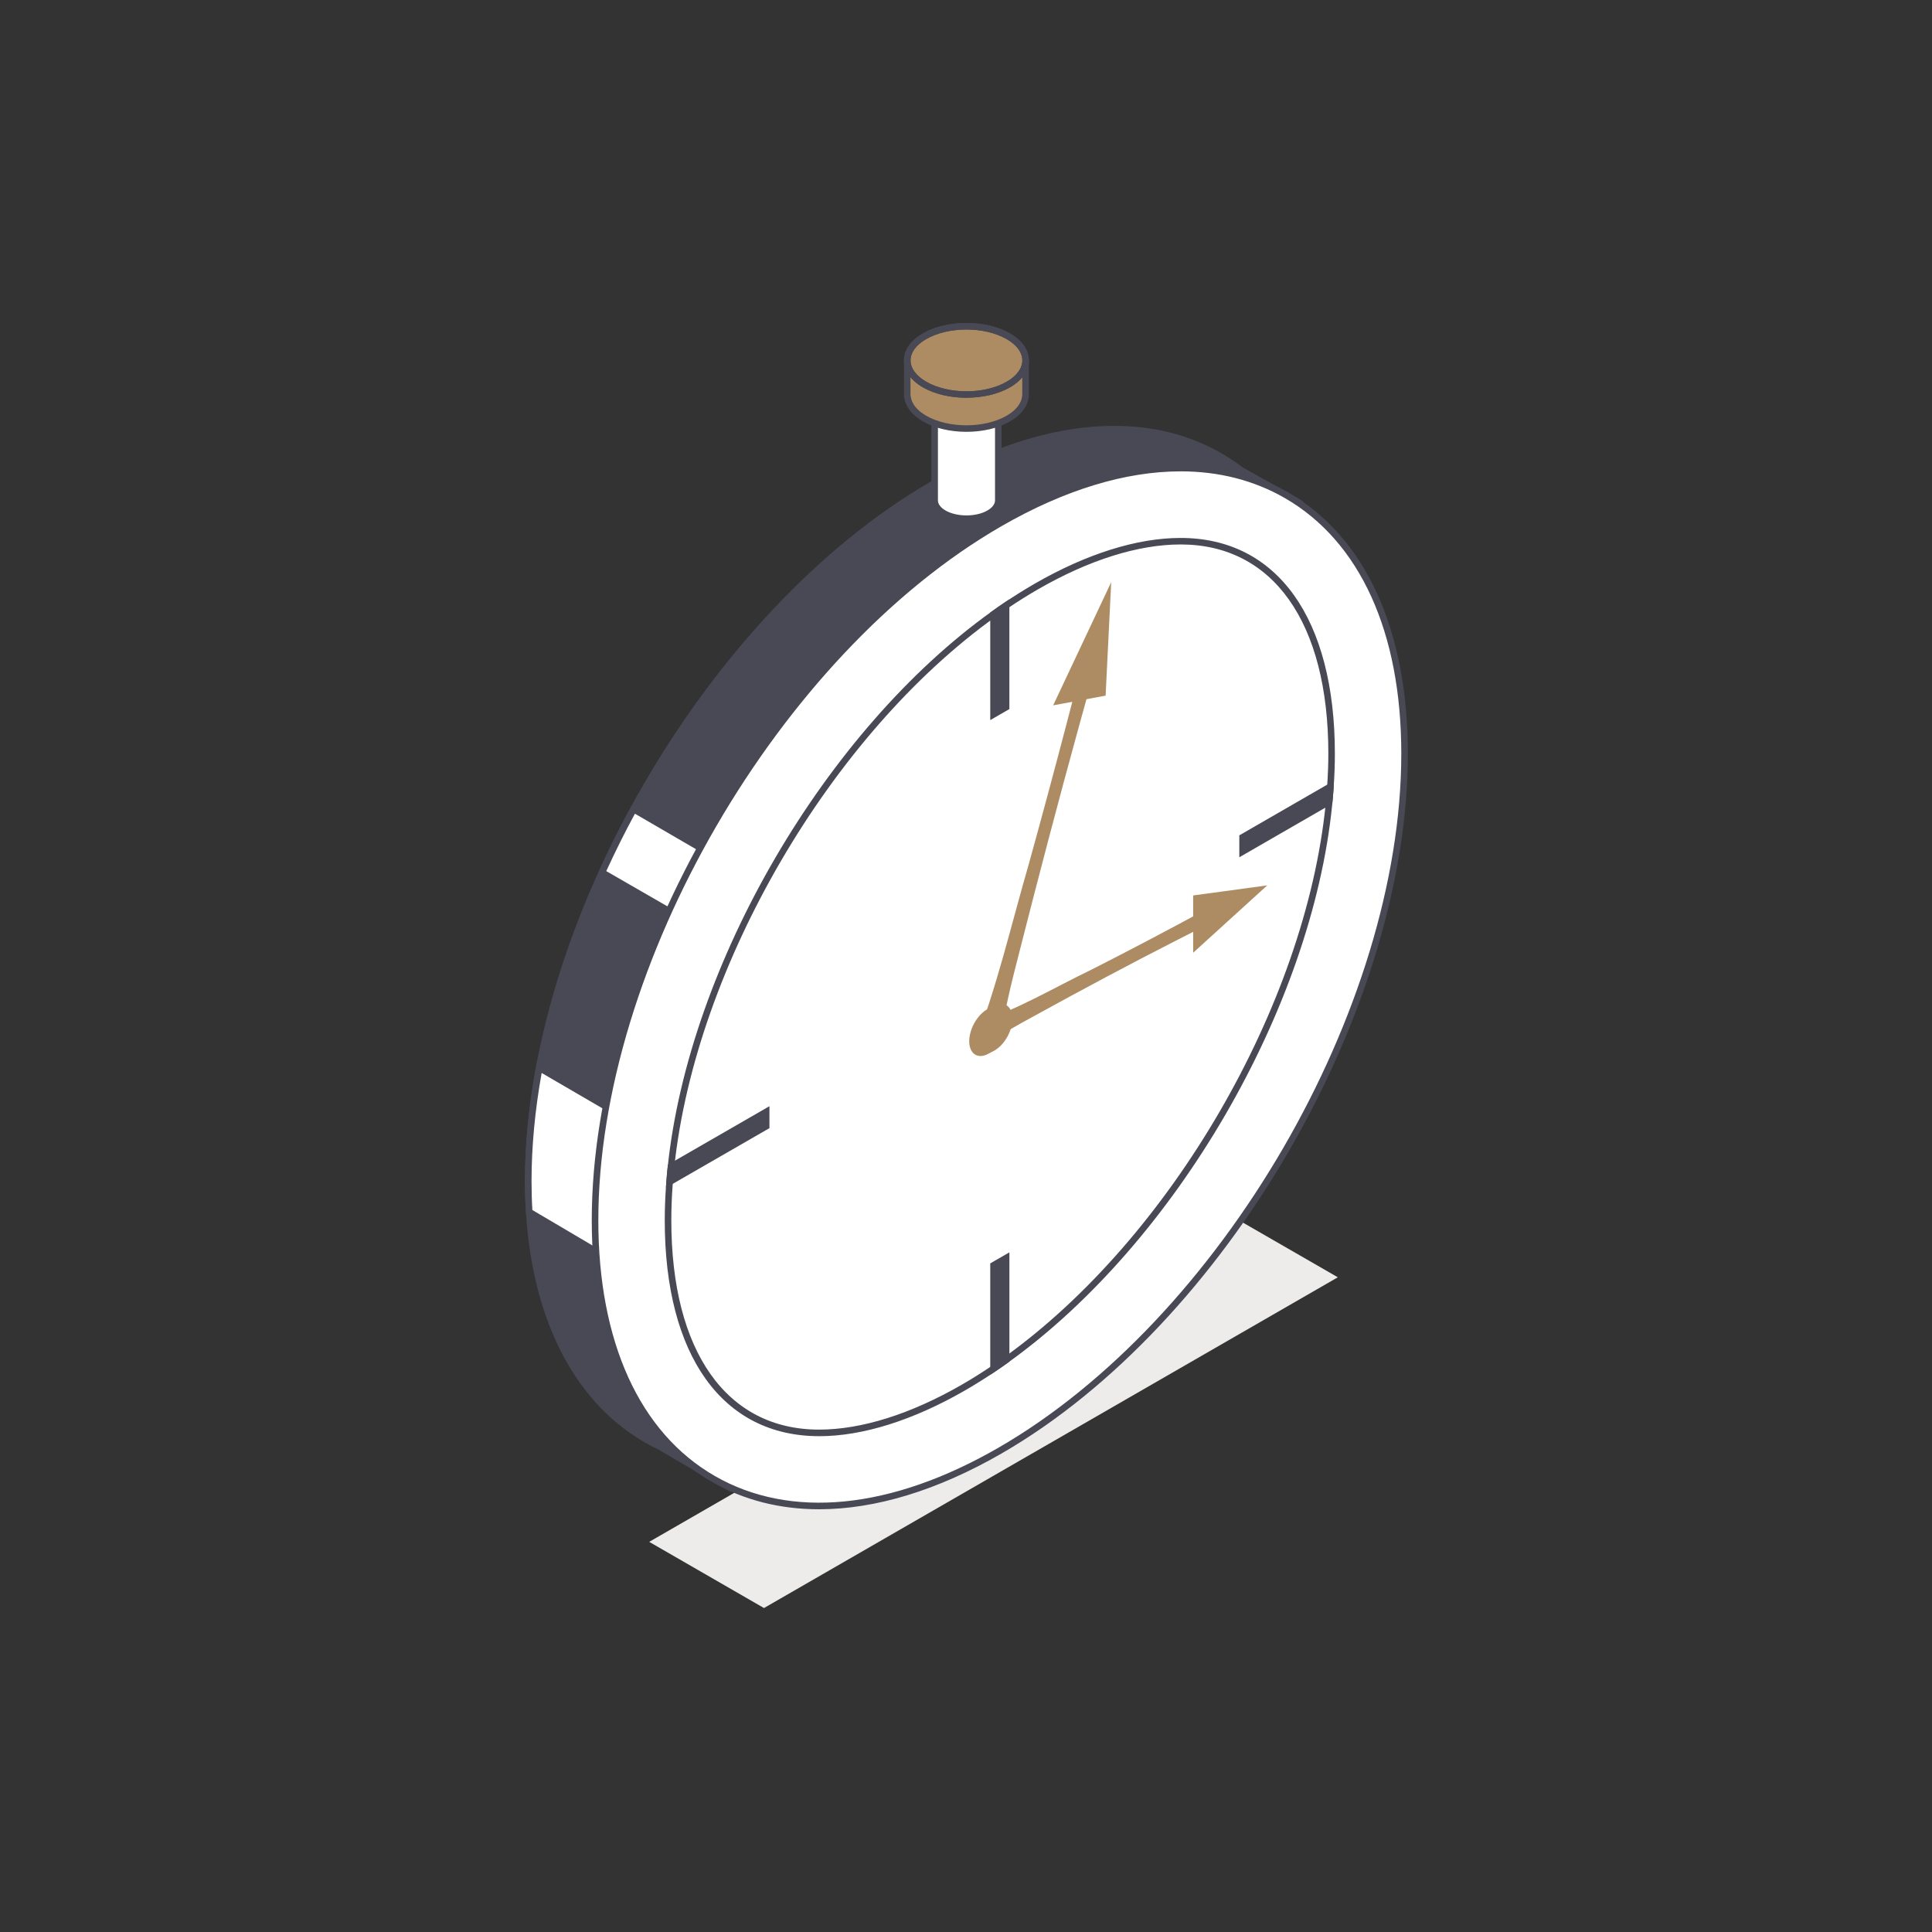 <svg xmlns="http://www.w3.org/2000/svg" xmlns:xlink="http://www.w3.org/1999/xlink" width="1000" zoomAndPan="magnify" viewBox="0 0 750 750" height="1000" preserveAspectRatio="xMidYMid meet" version="1.0"><rect x="0" y="0" width="750" height="750" fill="#333333" stroke="none"/><defs><clipPath id="b4a763738c"><path d="M 252 470 L 520 470 L 520 624.566 L 252 624.566 Z M 252 470 " clip-rule="nonzero"/></clipPath><clipPath id="671354752a"><path d="M 203.793 165 L 521 165 L 521 580 L 203.793 580 Z M 203.793 165 " clip-rule="nonzero"/></clipPath><clipPath id="b5e529f599"><path d="M 203.793 412 L 399 412 L 399 557 L 203.793 557 Z M 203.793 412 " clip-rule="nonzero"/></clipPath><clipPath id="68def62aaa"><path d="M 229 180 L 546.543 180 L 546.543 586 L 229 586 Z M 229 180 " clip-rule="nonzero"/></clipPath><clipPath id="6428dc5698"><path d="M 350 125.066 L 400 125.066 L 400 155 L 350 155 Z M 350 125.066 " clip-rule="nonzero"/></clipPath></defs><g clip-path="url(#b4a763738c)"><path fill="#eeecea" d="M 252.023 598.547 L 296.578 624.238 L 519.344 495.84 L 474.777 470.164 Z M 252.023 598.547 " fill-opacity="1" fill-rule="nonzero"/></g><path fill="#484954" d="M 495.09 195.586 L 502.434 194.098 L 481.699 182.5 C 475.961 178.109 469.664 174.582 462.879 171.984 L 462.801 171.949 L 462.762 171.949 C 435.461 161.52 400.367 165.938 362.199 187.938 C 275.781 237.738 205.07 359.488 205.07 458.492 C 205.07 504.242 220.18 537.441 244.957 554.996 L 245.008 555.035 C 248.527 557.531 252.254 559.707 256.156 561.566 L 282.602 577.059 C 282.602 577.059 282.895 573.395 283.137 568.859 C 306.398 571.09 333.418 564.496 362.188 547.906 C 448.609 498.094 519.32 376.344 519.32 277.34 C 519.32 242.219 510.406 214.504 495.066 195.562 Z M 495.09 195.586 " fill-opacity="1" fill-rule="nonzero"/><g clip-path="url(#671354752a)"><path fill="#484954" d="M 283.738 579.199 L 255.531 562.676 C 251.691 560.855 247.879 558.625 244.297 556.094 L 244.027 555.902 C 218.09 537.379 203.793 502.805 203.793 458.492 C 203.793 358.84 274.582 236.961 361.574 186.816 C 398.43 165.57 434.441 159.84 463.008 170.66 L 463.094 170.66 L 463.414 170.828 C 470.172 173.426 476.586 177 482.391 181.43 L 506.043 194.656 L 497.359 196.414 C 512.574 216.145 520.605 244.078 520.605 277.352 C 520.605 377.016 449.832 498.883 362.84 549.027 C 335.371 564.863 308.258 572.195 284.348 570.262 C 284.121 574.145 283.891 577.148 283.891 577.172 L 283.723 579.199 Z M 245.852 554.07 C 249.293 556.5 252.953 558.641 256.715 560.422 L 281.504 574.934 C 281.609 573.43 281.762 571.23 281.887 568.797 L 281.965 567.473 L 283.289 567.602 C 306.984 569.855 334.059 562.676 361.574 546.812 C 447.871 497.074 518.07 376.191 518.07 277.352 C 518.07 243.734 509.781 215.727 494.094 196.375 L 492.77 194.746 L 498.812 193.523 L 480.922 183.508 C 475.285 179.191 469.062 175.715 462.418 173.168 L 462.316 173.133 C 434.441 162.477 399.117 168.129 362.852 189.031 C 276.559 238.77 206.344 359.641 206.344 458.492 C 206.344 502.066 220.32 535.98 245.699 553.965 L 245.84 554.07 Z M 245.852 554.07 " fill-opacity="1" fill-rule="nonzero"/></g><path fill="#ffffff" d="M 466.449 442.246 C 461.758 449.77 456.77 457.102 451.566 464.23 L 233.723 338.688 C 237.484 330.398 241.578 322.188 245.992 314.105 Z M 466.449 442.246 " fill-opacity="1" fill-rule="nonzero"/><path fill="#484954" d="M 451.926 465.914 L 450.93 465.34 L 232.078 339.207 L 232.551 338.152 C 236.352 329.801 240.496 321.5 244.855 313.492 L 245.48 312.348 L 468.207 441.801 L 467.52 442.922 C 462.918 450.281 457.891 457.715 452.586 464.984 L 451.91 465.914 Z M 235.355 338.164 L 451.211 462.562 C 455.965 455.996 460.492 449.324 464.664 442.691 L 246.477 315.875 C 242.547 323.129 238.812 330.617 235.355 338.164 Z M 235.355 338.164 " fill-opacity="1" fill-rule="nonzero"/><path fill="#ffffff" d="M 396.719 523.617 C 385.602 532.938 374.059 541.098 362.227 547.934 C 357.688 550.543 353.199 552.91 348.762 555.023 L 205.441 470.48 C 205.199 466.586 205.07 462.602 205.07 458.504 C 205.07 444.219 206.551 429.465 209.34 414.508 L 396.719 523.629 Z M 396.719 523.617 " fill-opacity="1" fill-rule="nonzero"/><g clip-path="url(#b5e529f599)"><path fill="#484954" d="M 348.695 556.473 L 348.109 556.133 L 204.203 471.234 L 204.164 470.559 C 203.922 466.637 203.793 462.59 203.793 458.492 C 203.793 444.387 205.234 429.504 208.094 414.254 L 208.422 412.473 L 209.992 413.375 L 398.941 523.402 L 397.551 524.559 C 386.289 534.008 374.621 542.23 362.863 549.004 C 358.363 551.598 353.797 553.992 349.32 556.145 L 348.711 556.438 Z M 206.664 469.73 L 348.812 553.586 C 353.043 551.535 357.328 549.27 361.574 546.824 C 372.707 540.395 383.777 532.656 394.5 523.797 L 210.273 416.52 C 207.672 430.992 206.344 445.109 206.344 458.504 C 206.344 462.309 206.445 466.078 206.664 469.73 Z M 206.664 469.73 " fill-opacity="1" fill-rule="nonzero"/></g><path fill="#ffffff" d="M 499.93 192.25 C 501.734 193.305 503.496 194.434 505.211 195.641 C 506.926 196.848 508.594 198.129 510.215 199.484 C 511.832 200.84 513.402 202.27 514.922 203.77 C 516.441 205.273 517.906 206.844 519.324 208.488 C 520.738 210.133 522.102 211.844 523.406 213.629 C 524.715 215.41 525.969 217.258 527.168 219.176 C 528.367 221.09 529.508 223.074 530.594 225.117 C 531.68 227.164 532.703 229.27 533.676 231.441 C 534.645 233.613 535.555 235.84 536.406 238.129 C 537.258 240.418 538.047 242.766 538.777 245.168 C 539.512 247.57 540.18 250.027 540.789 252.539 C 541.398 255.051 541.945 257.613 542.434 260.227 C 542.918 262.836 543.344 265.5 543.703 268.207 C 544.066 270.914 544.363 273.668 544.602 276.465 C 544.836 279.262 545.012 282.102 545.121 284.98 C 545.23 287.859 545.277 290.777 545.262 293.734 C 545.246 296.688 545.168 299.676 545.023 302.699 C 544.883 305.723 544.676 308.777 544.41 311.863 C 544.141 314.945 543.812 318.059 543.418 321.195 C 543.023 324.332 542.57 327.492 542.051 330.68 C 541.535 333.863 540.957 337.066 540.316 340.285 C 539.676 343.508 538.973 346.746 538.211 350 C 537.449 353.254 536.629 356.516 535.746 359.793 C 534.867 363.066 533.926 366.352 532.926 369.641 C 531.93 372.93 530.871 376.223 529.758 379.52 C 528.645 382.82 527.473 386.113 526.246 389.41 C 525.02 392.707 523.738 396 522.402 399.285 C 521.066 402.574 519.68 405.852 518.238 409.121 C 516.797 412.391 515.301 415.648 513.758 418.895 C 512.211 422.141 510.617 425.371 508.977 428.582 C 507.332 431.797 505.641 434.988 503.902 438.16 C 502.16 441.332 500.379 444.48 498.547 447.605 C 496.719 450.73 494.844 453.828 492.93 456.898 C 491.012 459.965 489.055 463.004 487.059 466.012 C 485.059 469.016 483.023 471.988 480.949 474.922 C 478.875 477.859 476.762 480.758 474.613 483.613 C 472.469 486.473 470.289 489.289 468.074 492.066 C 465.859 494.84 463.613 497.57 461.34 500.254 C 459.062 502.938 456.762 505.57 454.43 508.16 C 452.098 510.746 449.742 513.281 447.359 515.762 C 444.977 518.246 442.57 520.676 440.145 523.047 C 437.719 525.422 435.273 527.738 432.809 529.996 C 430.34 532.254 427.859 534.453 425.359 536.59 C 422.863 538.73 420.352 540.805 417.824 542.816 C 415.301 544.828 412.766 546.773 410.219 548.656 C 407.672 550.539 405.117 552.352 402.559 554.098 C 399.996 555.844 397.434 557.52 394.863 559.129 C 392.293 560.734 389.723 562.27 387.152 563.734 C 384.578 565.195 382.012 566.586 379.441 567.902 C 376.875 569.223 374.312 570.465 371.754 571.629 C 369.195 572.797 366.648 573.887 364.105 574.902 C 361.562 575.914 359.035 576.852 356.516 577.711 C 353.996 578.57 351.492 579.352 349 580.055 C 346.512 580.754 344.035 581.375 341.582 581.918 C 339.125 582.461 336.688 582.926 334.273 583.309 C 331.855 583.691 329.465 583.992 327.094 584.215 C 324.723 584.434 322.379 584.574 320.062 584.637 C 317.742 584.695 315.453 584.672 313.195 584.57 C 310.934 584.469 308.707 584.285 306.508 584.023 C 304.309 583.758 302.148 583.414 300.016 582.988 C 297.887 582.566 295.797 582.059 293.738 581.477 C 291.684 580.891 289.668 580.227 287.688 579.484 C 285.711 578.742 283.773 577.918 281.879 577.02 C 279.984 576.117 278.133 575.141 276.328 574.086 C 274.52 573.031 272.758 571.902 271.043 570.695 C 269.328 569.488 267.66 568.207 266.043 566.852 C 264.422 565.496 262.855 564.066 261.336 562.566 C 259.816 561.062 258.348 559.492 256.934 557.848 C 255.52 556.203 254.156 554.488 252.848 552.707 C 251.539 550.926 250.285 549.078 249.09 547.16 C 247.891 545.242 246.75 543.262 245.664 541.219 C 244.578 539.172 243.551 537.062 242.582 534.895 C 241.613 532.723 240.703 530.496 239.852 528.207 C 239 525.914 238.207 523.57 237.477 521.168 C 236.746 518.766 236.074 516.309 235.465 513.797 C 234.855 511.285 234.309 508.723 233.824 506.109 C 233.336 503.496 232.914 500.836 232.551 498.129 C 232.191 495.422 231.891 492.668 231.656 489.871 C 231.418 487.074 231.246 484.234 231.137 481.355 C 231.027 478.477 230.977 475.559 230.996 472.602 C 231.012 469.648 231.09 466.66 231.23 463.637 C 231.375 460.613 231.578 457.559 231.848 454.473 C 232.113 451.391 232.445 448.277 232.84 445.141 C 233.23 442.004 233.688 438.84 234.203 435.656 C 234.723 432.473 235.301 429.27 235.941 426.047 C 236.582 422.828 237.281 419.59 238.043 416.336 C 238.805 413.082 239.629 409.82 240.508 406.543 C 241.391 403.27 242.332 399.984 243.328 396.695 C 244.328 393.406 245.383 390.109 246.5 386.812 C 247.613 383.516 248.781 380.219 250.008 376.926 C 251.234 373.629 252.516 370.336 253.852 367.051 C 255.188 363.762 256.578 360.484 258.02 357.215 C 259.461 353.941 260.953 350.684 262.5 347.441 C 264.043 344.195 265.637 340.965 267.281 337.754 C 268.926 334.539 270.617 331.348 272.355 328.176 C 274.094 325 275.879 321.852 277.707 318.73 C 279.539 315.605 281.41 312.508 283.328 309.438 C 285.242 306.371 287.199 303.332 289.199 300.324 C 291.195 297.32 293.234 294.348 295.309 291.414 C 297.383 288.477 299.496 285.578 301.641 282.719 C 303.789 279.863 305.969 277.043 308.184 274.27 C 310.398 271.496 312.641 268.766 314.918 266.082 C 317.191 263.398 319.496 260.762 321.828 258.176 C 324.16 255.59 326.516 253.055 328.898 250.57 C 331.281 248.09 333.684 245.66 336.109 243.285 C 338.539 240.914 340.984 238.598 343.449 236.34 C 345.914 234.082 348.398 231.883 350.895 229.746 C 353.395 227.605 355.906 225.531 358.43 223.52 C 360.957 221.508 363.492 219.562 366.039 217.68 C 368.582 215.797 371.137 213.984 373.699 212.238 C 376.258 210.492 378.824 208.816 381.395 207.207 C 383.961 205.602 386.531 204.066 389.105 202.602 C 391.676 201.137 394.246 199.75 396.812 198.43 C 399.383 197.113 401.945 195.871 404.5 194.707 C 407.059 193.539 409.609 192.449 412.148 191.434 C 414.691 190.418 417.223 189.484 419.742 188.625 C 422.262 187.766 424.766 186.984 427.254 186.281 C 429.746 185.582 432.219 184.957 434.676 184.414 C 437.133 183.871 439.57 183.41 441.984 183.027 C 444.398 182.645 446.793 182.344 449.164 182.121 C 451.531 181.898 453.875 181.762 456.195 181.699 C 458.512 181.641 460.801 181.66 463.062 181.766 C 465.32 181.867 467.551 182.051 469.75 182.312 C 471.945 182.578 474.109 182.922 476.238 183.344 C 478.367 183.77 480.461 184.273 482.516 184.859 C 484.574 185.445 486.59 186.109 488.566 186.852 C 490.547 187.594 492.48 188.418 494.375 189.316 C 496.27 190.215 498.121 191.195 499.93 192.25 Z M 499.93 192.25 " fill-opacity="1" fill-rule="nonzero"/><g clip-path="url(#68def62aaa)"><path fill="#484954" d="M 317.977 585.895 C 302.727 585.895 288.621 582.328 276.164 575.148 C 246.207 557.887 229.719 521.875 229.719 473.73 C 229.719 374.062 300.492 252.199 387.488 202.055 C 429.891 177.613 469.879 173.754 500.09 191.168 C 530.043 208.434 546.531 244.445 546.531 292.59 C 546.531 392.254 475.758 514.121 388.762 564.266 C 363.832 578.637 339.73 585.895 317.977 585.895 Z M 458.273 182.984 C 436.953 182.984 413.297 190.125 388.762 204.27 C 302.469 253.992 232.27 374.879 232.27 473.73 C 232.27 520.918 248.312 556.156 277.438 572.949 C 306.832 589.891 345.918 586.02 387.488 562.062 C 473.781 512.328 543.98 391.441 543.98 292.59 C 543.98 245.398 527.938 210.164 498.812 193.371 C 486.762 186.422 473.078 182.973 458.273 182.973 Z M 458.273 182.984 " fill-opacity="1" fill-rule="nonzero"/></g><path fill="#ffffff" d="M 516.922 292.59 C 516.922 296.793 516.754 301.055 516.449 305.359 C 516.449 305.73 516.41 306.074 516.387 306.43 L 516.387 306.453 C 516.285 308.031 516.145 309.609 515.977 311.203 C 515.953 311.57 515.914 311.953 515.875 312.309 C 507.98 390.727 455.062 481.734 390.547 527.922 C 388.93 529.094 387.309 530.227 385.664 531.32 C 381.801 533.93 377.887 536.398 373.945 538.652 C 353.988 550.148 334.605 556.234 317.949 556.234 C 281.25 556.234 259.316 525.387 259.316 473.715 C 259.316 469.172 259.496 464.562 259.84 459.891 L 259.84 459.867 C 259.867 459.496 259.879 459.141 259.918 458.77 C 260.02 457.191 260.184 455.613 260.336 453.996 C 260.375 453.629 260.414 453.246 260.465 452.891 C 268.742 374.75 321.445 284.367 385.664 238.41 C 387.285 237.242 388.902 236.105 390.547 235.012 C 394.414 232.391 398.34 229.934 402.293 227.656 C 422.25 216.16 441.609 210.074 458.289 210.074 C 494.988 210.074 516.895 240.918 516.895 292.578 Z M 516.922 292.59 " fill-opacity="1" fill-rule="nonzero"/><path fill="#484954" d="M 317.965 557.52 C 280.449 557.52 258.055 526.191 258.055 473.73 C 258.055 469.262 258.234 464.574 258.59 459.816 C 258.617 459.383 258.641 459.023 258.68 458.656 C 258.77 457.23 258.922 455.742 259.074 454.215 L 259.227 452.773 C 267.555 374.152 320.438 283.578 384.949 237.406 C 386.699 236.145 388.305 235.023 389.859 233.98 C 393.582 231.461 397.562 228.965 401.668 226.586 C 421.828 214.977 441.418 208.828 458.312 208.828 C 495.816 208.828 518.195 240.145 518.195 292.605 C 518.195 296.727 518.043 301.059 517.727 305.461 C 517.727 305.641 517.711 305.906 517.688 306.176 L 517.66 306.52 C 517.57 307.996 517.434 309.559 517.254 311.344 C 517.242 311.672 517.188 312.082 517.152 312.461 C 509.207 391.391 456.273 482.449 391.301 528.965 C 389.566 530.227 387.961 531.344 386.391 532.391 C 382.273 535.164 378.41 537.582 374.598 539.773 C 354.434 551.383 334.848 557.531 317.965 557.531 Z M 458.301 211.359 C 441.863 211.359 422.711 217.383 402.945 228.773 C 398.887 231.117 394.961 233.586 391.277 236.082 C 389.734 237.113 388.152 238.207 386.43 239.457 C 322.441 285.246 270.016 375.07 261.754 453.043 L 261.602 454.453 C 261.445 455.945 261.305 457.41 261.203 458.871 C 261.168 459.254 261.141 459.574 261.129 459.891 C 260.77 464.703 260.605 469.312 260.605 473.727 C 260.605 524.598 282.043 554.973 317.965 554.973 C 334.414 554.973 353.555 548.949 373.332 537.559 C 377.094 535.395 380.906 533.012 384.977 530.262 C 386.52 529.23 388.102 528.137 389.82 526.891 C 454.258 480.754 506.746 390.461 514.625 312.184 C 514.664 311.828 514.703 311.469 514.727 311.125 C 514.906 309.32 515.047 307.777 515.137 306.363 L 515.16 305.969 C 515.176 305.766 515.188 305.562 515.188 305.359 C 515.492 300.918 515.66 296.652 515.66 292.59 C 515.66 241.723 494.223 211.359 458.324 211.359 Z M 458.301 211.359 " fill-opacity="1" fill-rule="nonzero"/><path fill="#484954" d="M 390.562 235.023 L 390.562 274.539 L 385.676 277.352 L 385.676 238.426 C 387.297 237.254 388.918 236.121 390.562 235.023 Z M 390.562 235.023 " fill-opacity="1" fill-rule="nonzero"/><path fill="#484954" d="M 384.414 279.555 L 384.414 237.773 L 384.938 237.395 C 386.684 236.133 388.293 235.012 389.859 233.969 L 391.836 232.645 L 391.836 275.266 L 384.402 279.543 Z M 386.965 239.074 L 386.965 275.152 L 389.301 273.812 L 389.301 237.445 C 388.547 237.965 387.77 238.512 386.965 239.086 Z M 386.965 239.074 " fill-opacity="1" fill-rule="nonzero"/><path fill="#484954" d="M 297.406 431.617 L 297.406 437.191 L 259.93 458.785 C 260.031 457.203 260.195 455.625 260.352 454.008 C 260.387 453.641 260.426 453.258 260.477 452.902 Z M 297.406 431.617 " fill-opacity="1" fill-rule="nonzero"/><path fill="#484954" d="M 258.516 461.074 L 258.668 458.707 C 258.77 457.219 258.91 455.727 259.062 454.199 L 259.293 452.125 L 259.852 451.809 L 298.695 429.426 L 298.695 437.945 L 258.527 461.086 Z M 261.676 453.68 L 261.602 454.441 C 261.535 455.117 261.461 455.793 261.395 456.465 L 296.133 436.453 L 296.133 433.82 Z M 261.676 453.68 " fill-opacity="1" fill-rule="nonzero"/><path fill="#484954" d="M 390.562 488.367 L 390.562 527.922 C 388.941 529.094 387.324 530.227 385.676 531.32 L 385.676 491.18 Z M 390.562 488.367 " fill-opacity="1" fill-rule="nonzero"/><path fill="#484954" d="M 384.414 533.699 L 384.414 490.441 L 391.848 486.164 L 391.848 528.57 L 391.328 528.953 C 389.578 530.211 387.973 531.332 386.402 532.375 L 384.426 533.699 Z M 386.965 491.918 L 386.965 528.926 C 387.719 528.406 388.496 527.855 389.301 527.285 L 389.301 490.582 Z M 386.965 491.918 " fill-opacity="1" fill-rule="nonzero"/><path fill="#484954" d="M 516.449 305.359 C 516.449 305.73 516.41 306.074 516.387 306.43 L 516.387 306.453 C 516.285 308.031 516.145 309.609 515.977 311.203 L 482.375 330.59 L 482.375 325.016 L 516.449 305.371 Z M 516.449 305.359 " fill-opacity="1" fill-rule="nonzero"/><path fill="#484954" d="M 481.102 332.793 L 481.102 324.277 L 517.727 303.156 L 517.727 305.359 C 517.727 305.625 517.711 305.895 517.688 306.16 L 517.66 306.504 C 517.57 307.98 517.434 309.547 517.254 311.328 L 517.188 311.98 Z M 483.652 325.742 L 483.652 328.375 L 514.777 310.426 C 514.883 309.434 514.957 308.516 515.023 307.652 Z M 483.652 325.742 " fill-opacity="1" fill-rule="nonzero"/><path fill="#ffffff" d="M 387.527 194.25 L 387.527 152.051 L 362.824 152.051 L 362.824 194.238 C 362.824 196.07 364.023 197.902 366.434 199.277 C 371.242 202.055 379.109 202.055 383.93 199.277 C 386.34 197.891 387.539 196.07 387.539 194.238 Z M 387.527 194.25 " fill-opacity="1" fill-rule="nonzero"/><path fill="#484954" d="M 375.184 202.629 C 371.777 202.629 368.387 201.875 365.797 200.387 C 363.066 198.809 361.551 196.633 361.551 194.25 L 361.551 150.777 L 388.801 150.777 L 388.801 194.25 C 388.801 196.633 387.297 198.82 384.555 200.387 C 381.965 201.875 378.574 202.629 375.168 202.629 Z M 364.102 153.336 L 364.102 194.238 C 364.102 195.676 365.16 197.078 367.07 198.184 C 371.473 200.719 378.895 200.719 383.293 198.184 C 385.207 197.078 386.266 195.688 386.266 194.25 L 386.266 153.324 L 364.113 153.324 Z M 364.102 153.336 " fill-opacity="1" fill-rule="nonzero"/><path fill="#ad8c64" d="M 398.148 139.895 L 352.215 139.895 L 352.215 153.91 L 352.281 153.91 C 352.598 157.039 354.793 160.121 358.922 162.5 C 367.863 167.656 382.504 167.656 391.441 162.5 C 395.574 160.121 397.766 157.039 398.086 153.91 L 398.148 153.91 Z M 398.148 139.895 " fill-opacity="1" fill-rule="nonzero"/><path fill="#484954" d="M 375.184 167.633 C 369.062 167.633 362.941 166.297 358.273 163.609 C 354.102 161.203 351.555 157.957 351.043 154.418 C 350.965 154.266 350.93 154.086 350.93 153.91 L 350.93 139.895 C 350.93 139.191 351.5 138.621 352.203 138.621 L 398.137 138.621 C 398.836 138.621 399.41 139.191 399.41 139.895 L 399.41 153.91 C 399.41 154.102 399.375 154.289 399.297 154.457 C 398.785 157.98 396.234 161.215 392.078 163.609 C 387.426 166.297 381.305 167.633 375.184 167.633 Z M 353.477 153.516 C 353.504 153.602 353.531 153.68 353.531 153.77 C 353.809 156.609 355.953 159.32 359.535 161.383 C 368.156 166.348 382.172 166.348 390.777 161.383 C 394.375 159.305 396.504 156.609 396.785 153.758 C 396.785 153.668 396.809 153.578 396.836 153.488 L 396.836 141.164 L 353.453 141.164 L 353.453 153.527 Z M 353.477 153.516 " fill-opacity="1" fill-rule="nonzero"/><path fill="#ad8c64" d="M 358.922 130.523 C 349.984 135.68 349.984 144.121 358.922 149.273 C 367.863 154.43 382.504 154.43 391.441 149.273 C 400.379 144.121 400.379 135.691 391.441 130.523 C 382.504 125.367 367.863 125.367 358.922 130.523 Z M 358.922 130.523 " fill-opacity="1" fill-rule="nonzero"/><g clip-path="url(#6428dc5698)"><path fill="#484954" d="M 375.184 154.406 C 369.062 154.406 362.941 153.055 358.273 150.371 C 353.543 147.633 350.93 143.914 350.93 139.895 C 350.93 135.871 353.543 132.152 358.273 129.414 C 367.594 124.043 382.758 124.043 392.066 129.414 C 396.797 132.152 399.41 135.871 399.41 139.895 C 399.41 143.914 396.797 147.633 392.066 150.371 C 387.41 153.055 381.289 154.391 375.168 154.391 Z M 359.547 131.633 C 355.633 133.883 353.477 136.824 353.477 139.906 C 353.477 142.984 355.633 145.914 359.547 148.18 C 368.168 153.145 382.184 153.145 390.789 148.18 C 394.707 145.926 396.859 142.984 396.859 139.918 C 396.859 136.836 394.707 133.898 390.789 131.645 C 382.172 126.68 368.156 126.68 359.547 131.645 Z M 359.547 131.633 " fill-opacity="1" fill-rule="nonzero"/><path fill="#484954" d="M 375.184 154.406 C 369.062 154.406 362.941 153.055 358.273 150.371 C 353.543 147.633 350.93 143.914 350.93 139.895 C 350.93 135.871 353.543 132.152 358.273 129.414 C 367.594 124.043 382.758 124.043 392.066 129.414 C 396.797 132.152 399.41 135.871 399.41 139.895 C 399.41 143.914 396.797 147.633 392.066 150.371 C 387.41 153.055 381.289 154.391 375.168 154.391 Z M 359.547 131.633 C 355.633 133.883 353.477 136.824 353.477 139.906 C 353.477 142.984 355.633 145.914 359.547 148.18 C 368.168 153.145 382.184 153.145 390.789 148.18 C 394.707 145.926 396.859 142.984 396.859 139.918 C 396.859 136.836 394.707 133.898 390.789 131.645 C 382.172 126.68 368.156 126.68 359.547 131.645 Z M 359.547 131.633 " fill-opacity="1" fill-rule="nonzero"/></g><path fill="#ad8c64" d="M 377.695 407.137 C 387.145 382.875 392.438 359.285 399.398 335.352 C 404.168 318.141 409.293 299.109 413.809 281.859 C 415.363 275.926 416.918 269.996 418.398 264.062 L 424.148 262.992 C 422.441 268.965 420.797 274.91 419.152 280.855 C 410.977 310.453 403.109 340.508 395.625 369.914 C 392.562 381.777 389.629 393.617 388.152 405.176 L 377.684 407.113 Z M 377.695 407.137 " fill-opacity="1" fill-rule="nonzero"/><path fill="#ad8c64" d="M 429.199 270.047 L 431.367 226 L 408.836 273.812 Z M 429.199 270.047 " fill-opacity="1" fill-rule="nonzero"/><path fill="#ad8c64" d="M 379.137 396.941 C 393.965 392.547 408.875 383.547 423.793 376.367 C 434.543 370.918 446.465 364.695 457.281 358.902 C 461.004 356.918 464.727 354.918 468.438 352.855 L 468.438 359.133 C 464.715 360.953 460.992 362.848 457.281 364.746 C 438.777 374.164 419.93 384.25 401.465 394.406 C 394.016 398.441 386.582 402.617 379.137 408.383 Z M 379.137 396.941 " fill-opacity="1" fill-rule="nonzero"/><path fill="#ad8c64" d="M 463.184 369.852 L 491.941 343.703 L 463.184 347.609 Z M 463.184 369.852 " fill-opacity="1" fill-rule="nonzero"/><path fill="#ad8c64" d="M 385.766 407.977 L 383.508 409.16 C 379.504 411.25 376.254 409.035 376.254 404.195 C 376.254 399.359 379.504 393.746 383.508 391.656 L 385.766 390.473 C 389.77 388.387 393.023 390.602 393.023 395.438 C 393.023 400.277 389.77 405.891 385.766 407.977 Z M 385.766 407.977 " fill-opacity="1" fill-rule="nonzero"/></svg>
